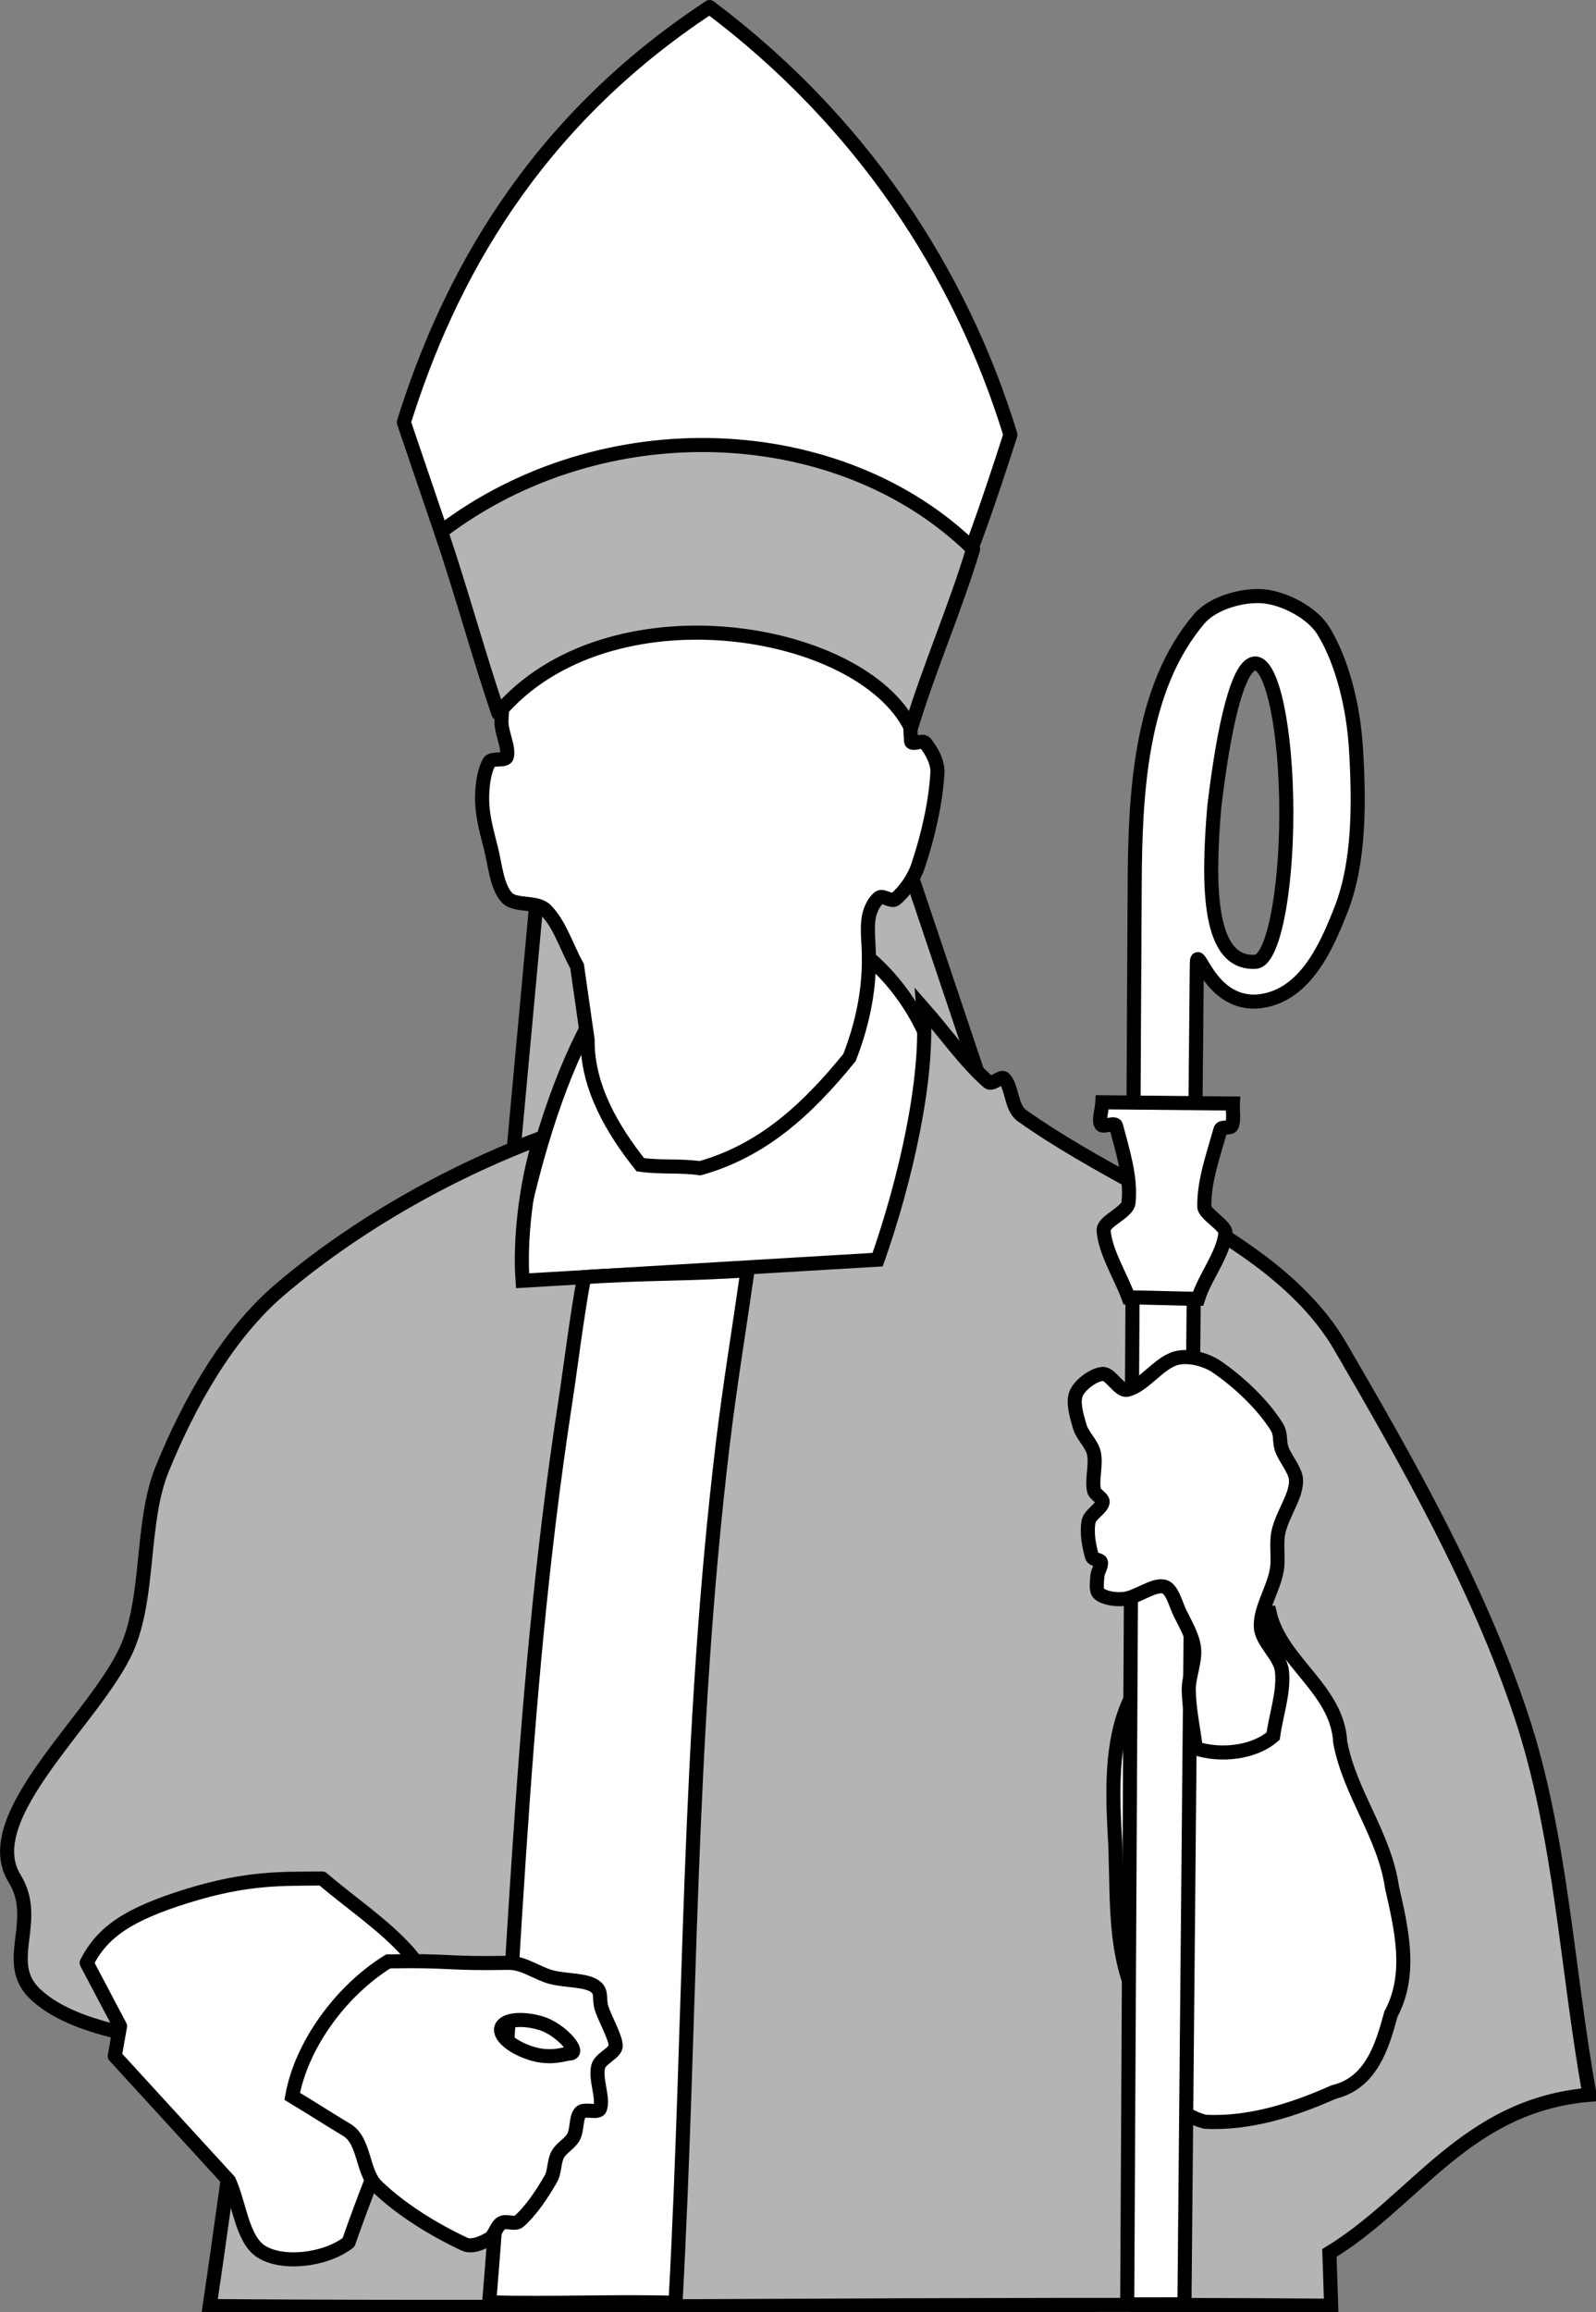 <?xml version="1.0" encoding="UTF-8" standalone="no"?>
<!-- Created with Inkscape (http://www.inkscape.org/) -->
<svg
   xmlns:dc="http://purl.org/dc/elements/1.1/"
   xmlns:cc="http://creativecommons.org/ns#"
   xmlns:rdf="http://www.w3.org/1999/02/22-rdf-syntax-ns#"
   xmlns:svg="http://www.w3.org/2000/svg"
   xmlns="http://www.w3.org/2000/svg"
   xmlns:sodipodi="http://sodipodi.sourceforge.net/DTD/sodipodi-0.dtd"
   xmlns:inkscape="http://www.inkscape.org/namespaces/inkscape"
   width="567.27"
   height="821.613"
   id="svg1"
   sodipodi:version="0.32"
   inkscape:version="0.46"
   sodipodi:docbase="/home/aj"
   sodipodi:docname="bishop.svg"
   inkscape:output_extension="org.inkscape.output.svg.inkscape"
   version="1.0">
  <rect width="100%" height="100%" fill="#808080" stroke="none"/>
  <defs
     id="defs3">
    <inkscape:perspective
       sodipodi:type="inkscape:persp3d"
       inkscape:vp_x="0 : 526.18109 : 1"
       inkscape:vp_y="0 : 1000 : 0"
       inkscape:vp_z="744.09448 : 526.18109 : 1"
       inkscape:persp3d-origin="372.04724 : 350.78739 : 1"
       id="perspective21" />
  </defs>
  <sodipodi:namedview
     id="base"
     pagecolor="#ffffff"
     bordercolor="#666666"
     borderopacity="1.0"
     inkscape:pageopacity="0.0"
     inkscape:pageshadow="2"
     inkscape:zoom="0.61399264"
     inkscape:cx="164.66658"
     inkscape:cy="465.8923"
     inkscape:current-layer="svg1"
     inkscape:window-width="1678"
     inkscape:window-height="1000"
     inkscape:window-x="2"
     inkscape:window-y="2"
     showgrid="false" />
  <g
     inkscape:label="Layer 1"
     inkscape:groupmode="layer"
     id="layer1"
     transform="translate(-88.412,-113.935)" />
  <g
     id="g1887"
     transform="translate(-88.412,-113.935)">
    <path
       style="fill:#b4b4b4;fill-opacity:1;fill-rule:evenodd;stroke:#000000;stroke-width:5.762;stroke-linecap:butt;stroke-linejoin:miter;stroke-miterlimit:4;stroke-opacity:1"
       d="M 317.593,421.247 L 303.342,575.972 L 501.838,525.076 L 460.103,400.889 L 317.593,421.247 z"
       id="path1760"
       transform="matrix(0.868,0,0,0.868,4.875,52.991)" />
    <path
       transform="matrix(0.983,0,0,1.012,-50.688,-14.671)"
       style="fill:#ffffff;fill-opacity:1;stroke:#000000;stroke-width:5.013;stroke-linecap:round;stroke-linejoin:round;stroke-miterlimit:4;stroke-opacity:1"
       d="M 483.228,544.913 C 474.317,603.879 463.951,646.792 423.789,642.388 C 313.529,630.369 316.352,612.266 331.309,550.468 C 345.961,489.93 369.922,446.28 410.445,446.821 C 456.691,447.438 491.488,490.253 483.228,544.913 z"
       id="path1745"
       sodipodi:nodetypes="cssss" />
    <path
       style="fill:#ffffff;fill-opacity:1;fill-rule:evenodd;stroke:#000000;stroke-width:5.762;stroke-linecap:butt;stroke-linejoin:miter;stroke-miterlimit:4;stroke-opacity:1"
       d="M 301.589,364.969 C 301.307,370.051 304.874,376.225 303.749,380.084 C 303.195,381.984 297.62,380.335 296.551,382.244 C 294.261,386.333 293.564,392.802 293.672,398.079 C 293.804,404.559 295.649,411.142 297.271,417.513 C 299.008,424.338 299.582,432.963 303.749,437.667 C 307.019,441.36 315.879,439.093 319.584,442.706 C 325.476,448.45 328.221,458.061 332.54,465.739 C 333.98,475.816 335.419,485.893 336.859,495.97 C 336.619,515.164 347.176,532.918 358.452,547.074 C 366.85,548.274 374.527,547.314 382.925,548.514 C 408.357,541.316 426.592,524.761 444.106,503.167 C 450.345,487.092 452.264,473.176 452.024,461.42 C 452.024,456.142 451.107,450.629 452.024,445.585 C 452.546,442.712 454.254,439.06 456.343,437.667 C 457.853,436.661 461.331,439.606 462.821,438.387 C 466.609,435.287 470.46,429.866 472.178,424.711 C 476.218,412.591 479.379,399.099 480.096,386.562 C 480.339,382.304 477.559,377.328 475.057,374.326 C 473.96,373.01 469.406,375.538 469.299,373.606 L 467.139,334.738 L 382.925,301.628 L 303.029,339.057 L 301.589,364.969 z"
       id="path1741"
       sodipodi:nodetypes="cssssssccccccssssssscccs"
       transform="matrix(0.868,0,0,0.868,4.875,52.991)" />
    <path
       style="fill:#ffffff;fill-opacity:1;fill-rule:evenodd;stroke:#000000;stroke-width:5.762;stroke-linecap:round;stroke-linejoin:round;stroke-miterlimit:4;stroke-opacity:1"
       d="M 298.253,346.938 C 326.076,302.15 437.37,286.881 466.211,352.028 C 478.765,310.972 475.033,357.457 509.982,248.199 C 489.284,180.677 448.227,119.262 386.812,73.116 C 314.54,120.619 279.93,184.409 261.607,243.11 C 274.501,280.773 283.323,308.257 298.253,346.938 z"
       id="path1117"
       sodipodi:nodetypes="cccccc"
       transform="matrix(0.868,0,0,0.868,4.875,52.991)" />
    <path
       style="fill:#b4b4b4;fill-opacity:1;fill-rule:evenodd;stroke:#000000;stroke-width:5.762;stroke-linecap:round;stroke-linejoin:round;stroke-miterlimit:4;stroke-opacity:1"
       d="M 276.876,287.899 C 343.381,237.342 440.423,241.753 494.713,295.024 C 487.248,319.794 476.729,343.545 469.265,368.315 C 448.906,326.58 345.077,309.275 300.289,362.207 C 292.145,338.116 285.02,311.99 276.876,287.899 z"
       id="path1739"
       sodipodi:nodetypes="ccccc"
       transform="matrix(0.868,0,0,0.868,4.875,52.991)" />
    <path
       style="fill:#b4b4b4;fill-opacity:1;fill-rule:evenodd;stroke:#000000;stroke-width:5.762;stroke-linecap:butt;stroke-linejoin:miter;stroke-miterlimit:4;stroke-opacity:1"
       d="M 317.425,536.277 C 311.426,555.232 309.027,578.505 310.227,594.58 C 358.692,591.701 407.158,588.822 455.623,585.943 C 466.9,553.792 476.737,511.565 474.337,483.013 C 483.215,493.09 491.493,505.004 500.969,513.244 C 502.53,514.602 506.153,510.511 507.447,511.805 C 510.712,515.069 510.183,523.747 514.645,526.92 C 544.253,547.98 579.876,562.949 609.657,584.503 C 623.303,594.379 636.459,606.673 644.926,621.212 C 672.928,669.294 701.487,719.638 719.064,772.366 C 735.557,821.847 737.778,876.015 747.135,927.84 C 696.51,932.158 676.117,971.027 640.607,992.62 C 640.847,999.818 641.087,1007.016 641.327,1014.214 C 488.253,1013.014 335.179,1015.568 182.105,1014.369 C 186.904,981.978 191.702,945.834 196.501,913.444 C 167.949,904.567 129.81,904.402 110.847,886.812 C 96.7,873.691 113.025,856.766 102.209,839.306 C 86.503,813.952 135.824,773.474 148.275,745.015 C 157.658,723.569 153.804,693.332 162.671,671.597 C 173.478,645.106 189.245,616.608 210.897,598.179 C 240.83,572.701 279.036,550.673 317.425,536.277 z"
       id="path1742"
       sodipodi:nodetypes="ccccsssssscccccsssssc"
       transform="matrix(0.868,0,0,0.868,4.875,52.991)" />
    <path
       style="fill:#ffffff;fill-opacity:1;fill-rule:evenodd;stroke:#000000;stroke-width:5.762;stroke-linecap:round;stroke-linejoin:round;stroke-miterlimit:4;stroke-opacity:1"
       d="M 335.419,593.14 C 332.3,609.935 330.081,628.808 327.501,645.685 C 308.5,769.287 306.868,889.745 296.551,1012.828 C 321.983,1013.548 347.415,1012.312 372.848,1013.031 C 379.326,894.267 377.604,782.994 392.282,660.8 C 395.13,637.232 399,613.774 402.359,590.261 C 380.526,591.941 357.253,591.461 335.419,593.14 z"
       id="path1743"
       sodipodi:nodetypes="csccscc"
       transform="matrix(0.868,0,0,0.868,4.875,52.991)" />
    <path
       style="fill:#ffffff;fill-opacity:1;fill-rule:evenodd;stroke:#000000;stroke-width:5.762;stroke-linecap:butt;stroke-linejoin:miter;stroke-miterlimit:4;stroke-opacity:1"
       d="M 616.135,730.619 C 620.858,750.852 643.903,761.745 645.035,783.486 C 648.935,804.434 663.187,821.619 666.235,842.883 C 670.079,859.926 674.608,878.42 665.811,894.804 C 662.242,907.971 657.772,923.031 642.433,926.712 C 625.933,934.055 607.809,939.885 589.616,938.899 C 566.915,932.928 567.465,906.111 561.22,888.057 C 551.46,866.543 554.185,842.629 552.62,819.71 C 551.673,801.207 551.331,779.657 560.475,763.251 C 568.537,746.787 576.989,738.185 589.834,734.108 C 599.319,732.44 612.412,730.931 616.135,730.619 z"
       id="path1751"
       sodipodi:nodetypes="ccccccccccc"
       transform="matrix(0.868,0,0,0.868,4.875,52.991)" />
    <path
       style="fill:#ffffff;fill-opacity:1;fill-rule:evenodd;stroke:#000000;stroke-width:5.762;stroke-linecap:butt;stroke-linejoin:miter;stroke-miterlimit:4;stroke-opacity:1"
       d="M 613.812,314.375 C 605.371,313.531 592.945,316.975 587.344,323.531 C 563.048,351.969 561.072,395.075 560.875,432.438 L 557.812,1013.674 L 581.25,1013.67 L 586.312,465.031 C 586.401,455.429 590.952,481.178 610.75,480.281 C 630.418,478.889 639.472,457.679 645.375,442.625 C 653.044,423.069 652.828,398.221 651.469,376.469 C 650.453,360.219 646.248,341.81 638.25,328.625 C 633.693,321.112 622.337,315.227 613.812,314.375 z M 610.25,341.844 C 617.274,341.844 622.969,369.224 622.969,402.938 C 622.969,436.651 617.274,464 610.25,464 C 591.011,465.018 590.733,433.396 593.438,400.875 C 597.363,367.391 603.226,341.844 610.25,341.844 z"
       id="path1747"
       sodipodi:nodetypes="cccccccccccccccc"
       transform="matrix(0.868,0,0,0.868,4.875,52.991)" />
    <path
       style="fill:#ffffff;fill-opacity:1;fill-rule:evenodd;stroke:#000000;stroke-width:5.762;stroke-linecap:butt;stroke-linejoin:miter;stroke-miterlimit:4;stroke-opacity:1"
       d="M 585.904,786.042 C 596.461,789.401 609.896,787.722 617.574,781.004 C 618.774,772.126 622.137,762.908 621.173,754.372 C 620.457,748.032 612.863,742.597 612.536,736.377 C 612.143,728.921 617.571,721.137 619.014,713.344 C 619.97,708.181 618.65,702.631 619.734,697.509 C 621.289,690.154 627.387,682.439 626.931,675.915 C 626.667,672.123 622.54,667.407 621.173,663.679 C 619.901,660.209 621.029,657.534 619.014,654.322 C 613.352,645.298 603.723,636.131 594.541,629.849 C 590.047,626.774 583.055,624.958 577.986,626.25 C 570.818,628.077 564.55,637.767 557.832,639.206 C 554.473,639.926 551.041,632.502 547.755,632.728 C 544.083,632.982 538.497,637.095 536.958,640.646 C 535.378,644.293 537.128,650.005 538.398,654.322 C 539.528,658.163 543.298,661.255 544.156,665.119 C 545.217,669.892 543.305,675.468 544.156,680.234 C 544.505,682.186 548.034,683.599 547.755,685.273 C 547.314,687.918 542.578,690.188 541.997,693.19 C 541.138,697.626 542.135,703.308 543.437,707.586 C 543.814,708.827 546.737,708.652 547.035,709.745 C 547.457,711.291 545.704,713.557 545.596,715.504 C 545.464,717.876 544.831,721.415 546.316,722.701 C 548.43,724.534 553.079,725.219 556.393,724.861 C 561.956,724.259 568.504,718.711 572.948,719.822 C 576.181,720.631 577.598,726.856 579.426,730.619 C 581.677,735.253 584.619,740.042 585.184,745.015 C 585.818,750.599 582.924,756.53 583.025,762.289 C 583.163,770.206 584.944,778.125 585.904,786.042 z"
       id="path1744"
       sodipodi:nodetypes="ccssssssssssssssssssssssssssc"
       transform="matrix(0.868,0,0,0.868,4.875,52.991)" />
    <path
       style="fill:#ffffff;fill-opacity:1;fill-rule:evenodd;stroke:#000000;stroke-width:5.762;stroke-linecap:round;stroke-linejoin:round;stroke-miterlimit:4;stroke-opacity:1"
       d="M 131.72,873.856 C 136.279,882.493 140.838,891.131 145.396,899.768 C 144.676,903.847 143.957,907.926 143.237,912.004 C 158.832,929.039 174.428,946.074 190.023,963.109 C 194.342,972.706 195.407,986.815 202.979,991.9 C 211.482,997.611 229.371,995.739 238.968,988.301 C 252.404,949.913 263.681,927.36 276.397,893.29 C 272.078,885.372 269.358,876.16 263.441,869.537 C 253.282,858.166 239.928,849.383 228.171,839.306 C 212.576,839.546 198.18,838.587 172.748,846.504 C 148.831,853.95 138.198,861.14 131.72,873.856 z"
       id="path1756"
       sodipodi:nodetypes="ccccsccsczc"
       transform="matrix(0.868,0,0,0.868,4.875,52.991)" />
    <path
       style="fill:#ffffff;fill-opacity:1;fill-rule:evenodd;stroke:#000000;stroke-width:5.762;stroke-linecap:butt;stroke-linejoin:miter;stroke-miterlimit:4;stroke-opacity:1"
       d="M 304.469,873.844 C 278.552,874.323 281.137,872.766 255.221,873.245 C 235.329,885.556 219.508,908.046 215.903,928.5 C 227.423,935.459 226.729,935.292 238.25,942.25 C 245.691,946.746 244.441,959.404 250.5,965.281 C 260.517,974.999 274.075,983.222 286.469,989.031 C 289.431,990.42 293.758,988.478 296.562,986.875 C 298.796,985.599 299.426,981.65 301.594,980.375 C 303.505,979.251 307.095,981.161 308.781,979.656 C 313.813,975.163 318.196,968.513 321.75,962.375 C 323.475,959.396 323.004,955.305 324.625,952.312 C 326.123,949.547 329.596,947.89 331.094,945.125 C 332.715,942.132 331.933,937.203 333.969,935.031 C 335.532,933.364 341.144,935.575 341.906,933.594 C 343.543,929.337 339.879,921.546 341.188,916.312 C 342.038,912.909 348.585,910.633 348.375,907.688 C 348.106,903.916 344.05,896.839 342.625,892.562 C 341.411,888.921 342.805,886.087 340.469,883.938 C 336.807,880.569 327.908,881.349 321.75,879.625 C 315.912,877.99 310.537,873.731 304.469,873.844 z M 307.094,897.344 C 310.052,897.013 313.882,897.386 317.875,898.594 C 325.862,901.009 334.5,910.887 329.451,910.969 C 327.597,910.999 322.112,913.415 314.125,911 C 306.138,908.585 300.496,903.86 301.531,900.438 C 302.049,898.726 304.136,897.674 307.094,897.344 z"
       id="path1757"
       sodipodi:nodetypes="ccccccccccccccccccccccsccc"
       transform="matrix(0.868,0,0,0.868,4.875,52.991)" />
    <path
       style="fill:#ffffff;fill-opacity:1;fill-rule:evenodd;stroke:#000000;stroke-width:5.762;stroke-linecap:butt;stroke-linejoin:miter;stroke-miterlimit:4;stroke-opacity:1"
       d="M 547.645,521.513 C 565.459,521.683 583.272,521.852 601.086,522.022 C 600.917,525.076 601.689,528.849 600.577,531.183 C 599.992,532.412 596.398,531.254 595.997,532.71 C 593.174,542.96 589.247,553.519 589.38,564.266 C 589.417,567.261 598.284,572.059 598.032,574.954 C 597.266,583.765 589.719,592.768 586.835,601.929 C 576.995,601.929 568.173,601.42 558.333,601.42 C 554.94,592.259 548.751,582.656 548.154,573.936 C 547.903,570.271 557.874,566.598 558.333,562.739 C 559.57,552.347 555.678,540.635 553.244,531.183 C 552.794,529.438 547.883,531.965 547.136,530.674 C 546.017,528.742 547.475,524.567 547.645,521.513 z"
       id="path1761"
       sodipodi:nodetypes="ccssssccssssc"
       transform="matrix(0.868,0,0,0.868,4.875,52.991)" />
  </g>
</svg>
